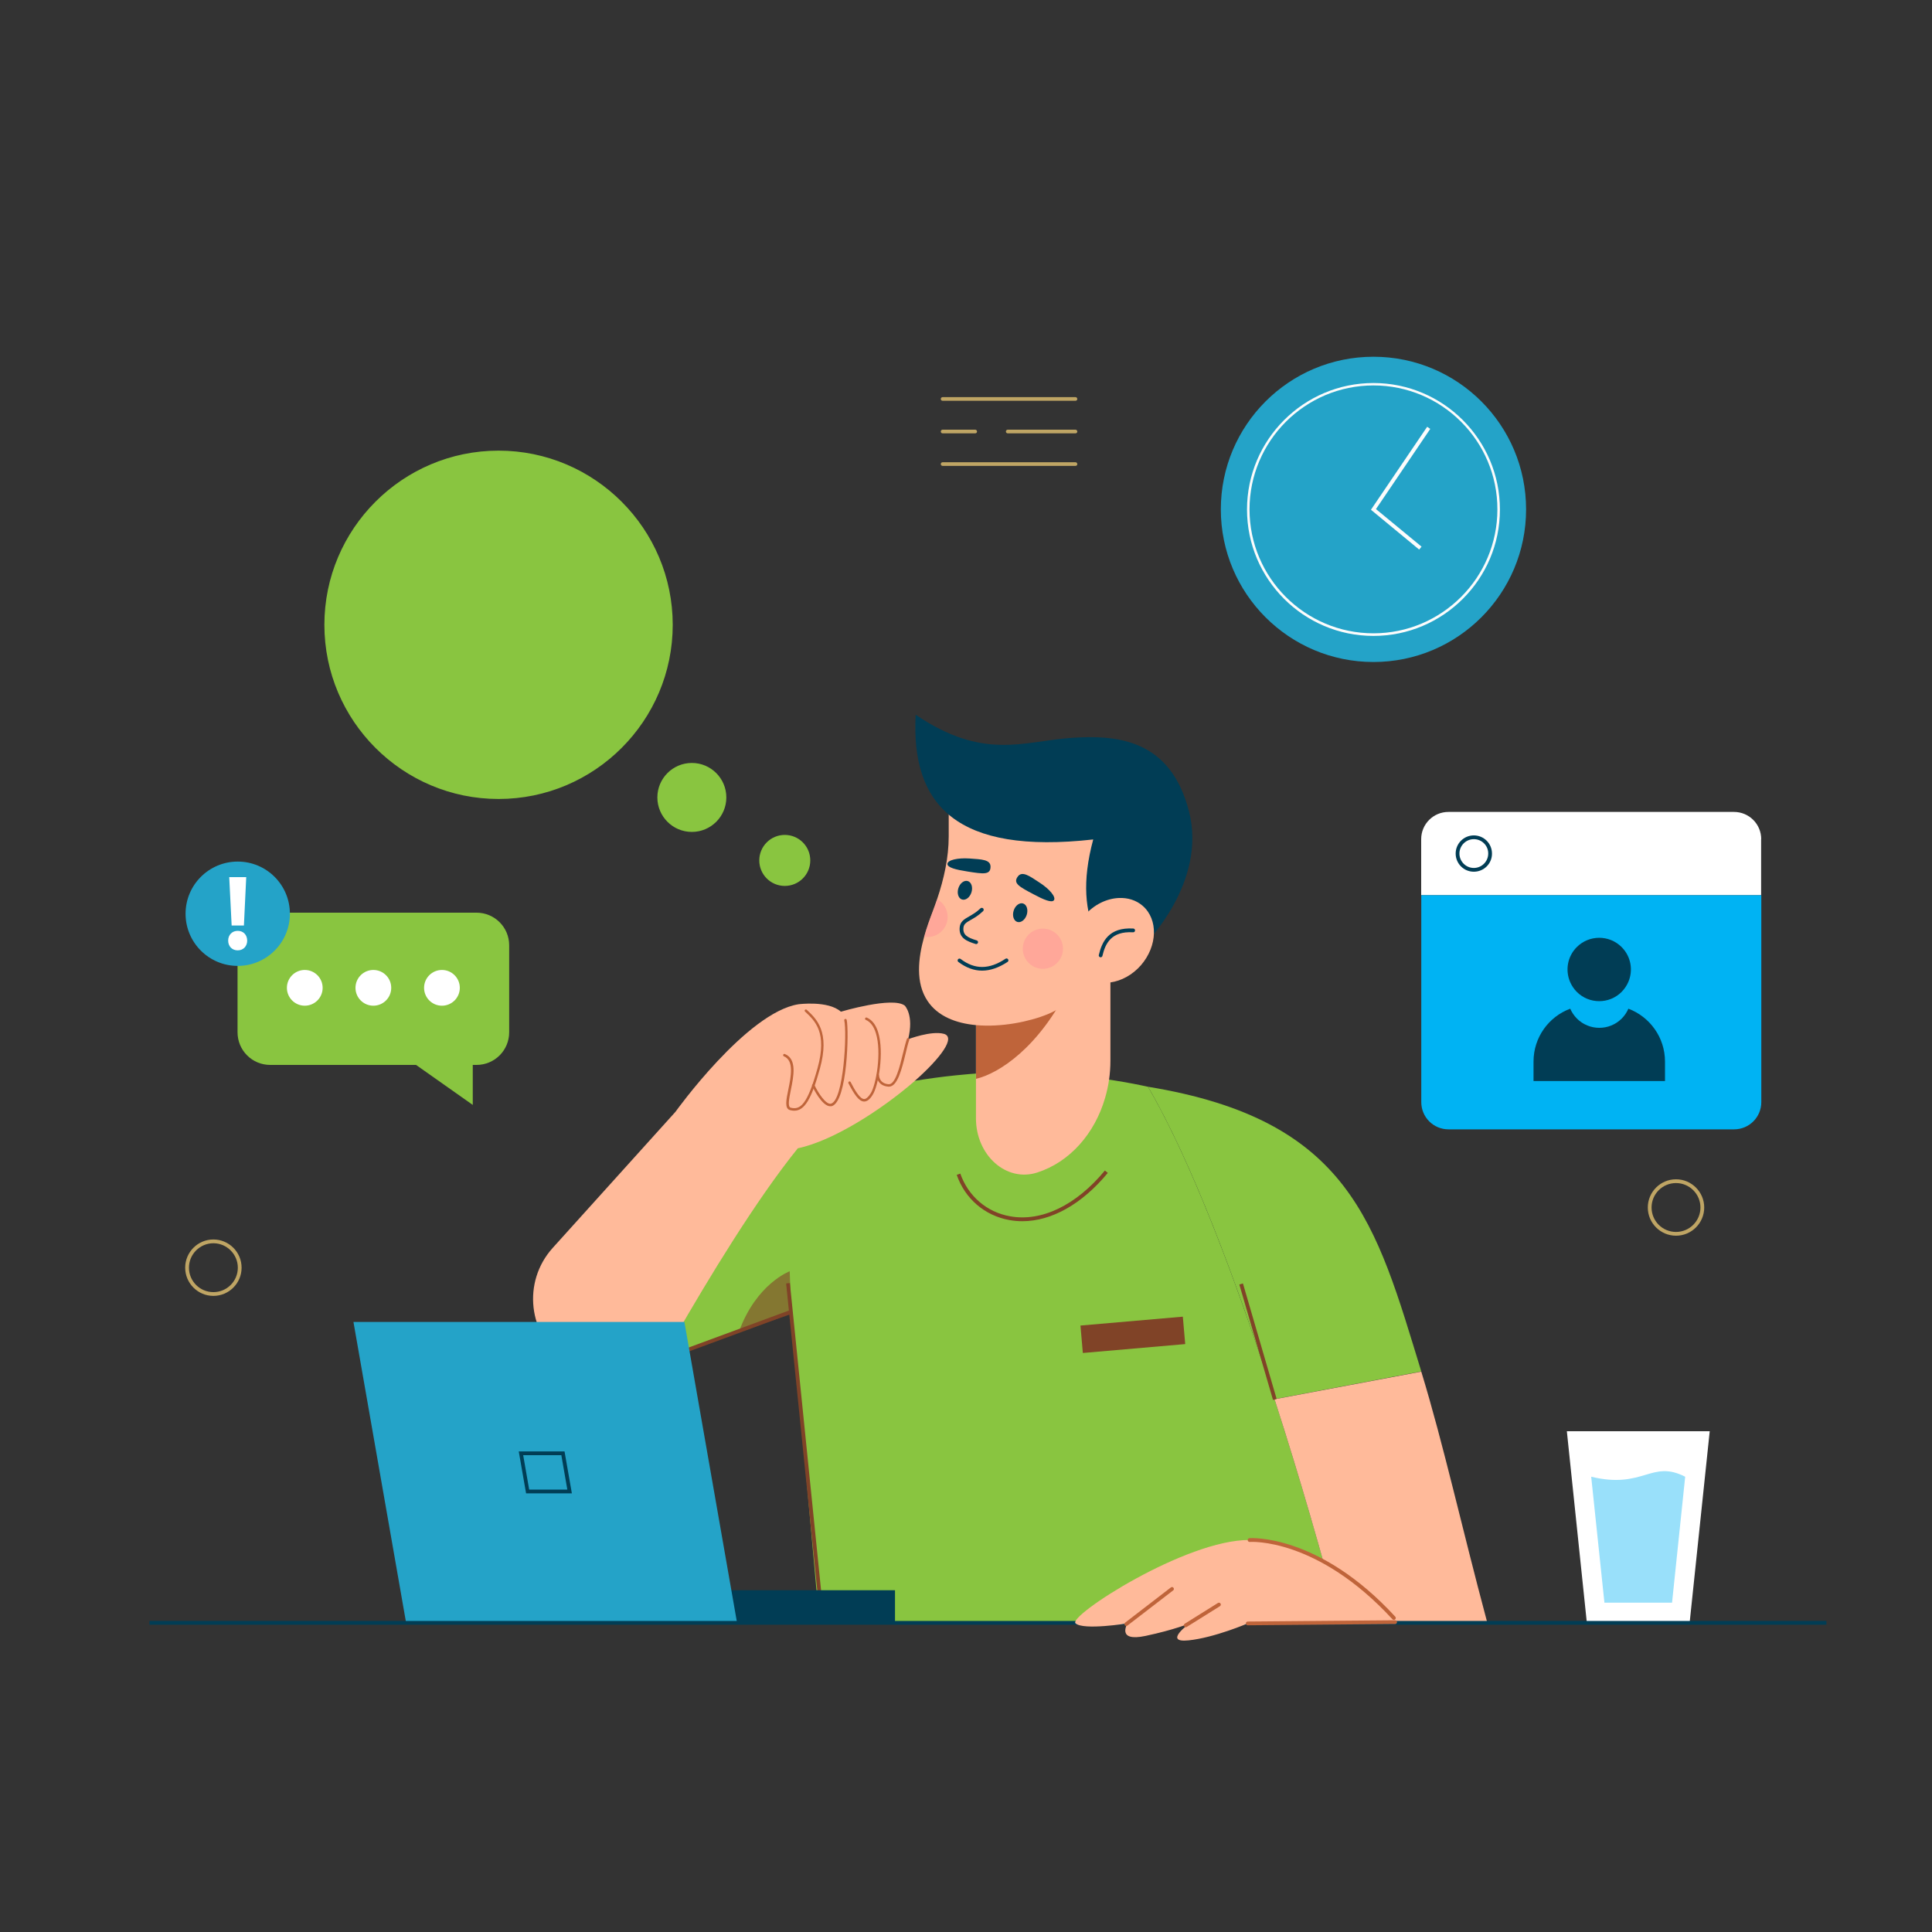 <svg xmlns="http://www.w3.org/2000/svg" xmlns:xlink="http://www.w3.org/1999/xlink" x="0px" y="0px" viewBox="0 0 2000 2000" style="enable-background:new 0 0 2000 2000;" xml:space="preserve" width="2000" height="2000"><rect x="0" y="0" width="2000" height="2000" fill="#333333" stroke="none"/><style type="text/css">	.st0{fill:#89C540;}	.st1{fill:#FFBA9A;}	.st2{fill:#BF643A;}	.st3{opacity:0.6;fill:#804327;}	.st4{fill:#804327;}	.st5{fill:#013D55;}	.st6{opacity:0.5;fill:#FF9498;}	.st7{fill:#BFA564;}	.st8{fill:#FFFFFF;}	.st9{opacity:0.4;fill:#00B3F3;}	.st10{fill:#24A3C8;}	.st11{fill:#FCFCFC;}	.st12{fill:#00B3F3;}</style><g id="BACKGROUND"></g><g id="OBJECTS">	<g>		<g>			<path class="st0" d="M1188.4,1125c-22-4.8-45.7-8.6-71.5-11.3c-20.8-2.2-42.9-3.6-66.4-4.4c-21.6,0.5-42,1.9-61.2,3.9     c-14.8,1.5-29,3.5-42.6,5.7c-151.7,25.5-228.2,94.9-299.1,142.7l7.4,157.6l0,0.2l164.3-61.3l28.8,320.3h538.7     C1343.4,1513.9,1263.2,1253.2,1188.4,1125z"></path>			<g>				<path class="st0" d="M1188.4,1125c44.8,76.7,91.5,200.8,131,323.4l151.9-28.7C1424.3,1266.2,1397.9,1159.4,1188.4,1125z"></path>				<path class="st1" d="M1319.4,1448.5c26.6,82.3,49.9,163.9,67.4,230h152.5c-26-97-45.1-183.8-68-258.6L1319.4,1448.5z"></path>			</g>			<g>				<path class="st1" d="M977,1070.2c-13-3.5-36.9,5.6-36.9,5.6c6.3-25.1-3.5-34.8-3.5-34.8c-12.5-9.7-66.1,6.3-66.1,6.3      c-13.2-11.8-43.9-7.7-43.9-7.7c-53.6,8.4-127.4,111.4-127.4,111.4l-127.1,140.9c-31.6,35.1-25.5,89.9,13.1,117.1h0      c21.3,15,47.2,17.9,69.9,10.4c17.8-5.8,33.6-18,43.7-35.6c34.3-59.8,84-141.8,127.1-195.1c36.8-7.7,87.4-40.4,120.8-69.5      C974,1095.1,989.8,1073.6,977,1070.2z"></path>				<g>					<path class="st2" d="M822.2,1149.8c-1.4,0-2.8-0.2-4.3-0.6c-5.9-1.5-4.1-10.3-1.8-21.5c2.7-13.3,6.1-29.8-4.6-34.2       c-0.7-0.3-1-1-0.7-1.7c0.3-0.7,1-1,1.7-0.7c12.7,5.2,9.1,22.9,6.2,37.1c-1.8,9.1-3.6,17.6-0.1,18.5c9.9,2.5,17.2-3.3,27.7-40.9       c10.3-37-2.6-49-12.9-58.6c-0.5-0.5-0.6-1.3-0.1-1.8c0.5-0.5,1.3-0.5,1.8-0.1c10.3,9.6,24.3,22.7,13.6,61.2       C840,1137.8,832.9,1149.8,822.2,1149.8z"></path>					<path class="st2" d="M859.5,1145.2c-8.6,0-17.7-18.8-18.8-21.1c-0.3-0.6,0-1.4,0.6-1.7c0.6-0.3,1.4,0,1.7,0.6       c3.9,8.3,12.1,20.9,17.3,19.5c13.1-3.7,16.6-73.1,13.7-86.2c-0.2-0.7,0.3-1.4,1-1.5c0.7-0.1,1.4,0.3,1.5,1       c2.4,10.7,0.9,84.6-15.5,89.3C860.6,1145.2,860,1145.2,859.5,1145.2z"></path>					<path class="st2" d="M894.6,1140.3c-0.1,0-0.2,0-0.3,0c-5.3-0.3-10-7.4-16-18.9c-0.3-0.6-0.1-1.4,0.6-1.8       c0.6-0.3,1.4-0.1,1.7,0.6c4.4,8.6,9.6,17.3,13.8,17.5c2,0.1,4.3-1.8,6.9-5.8c5.6-8.7,11.6-42.4,5.4-62.4       c-2.2-7.1-5.7-11.7-10.4-13.7c-0.7-0.3-1-1-0.7-1.7c0.3-0.7,1-1,1.7-0.7c5.4,2.3,9.4,7.4,11.8,15.3c6.4,20.7,0.2,55.5-5.7,64.6       C900.5,1138.1,897.6,1140.3,894.6,1140.3z"></path>					<path class="st2" d="M920.2,1124.9c-0.1,0-0.3,0-0.4,0c-12.2-0.8-12.4-11.6-12.4-11.7c0-0.7,0.6-1.3,1.3-1.3       c0.8,0,1.3,0.6,1.3,1.3c0,0.3,0.2,8.5,9.9,9.2c7,0.5,11.6-18.4,14.9-32.1c1.4-5.7,2.7-11,4-14.8c0.2-0.7,1-1,1.7-0.8       c0.7,0.2,1,1,0.8,1.7c-1.3,3.7-2.6,9-3.9,14.6C933.5,1106.8,929.1,1124.9,920.2,1124.9z"></path>				</g>			</g>			<path class="st3" d="M817.5,1316c0,0-34.6,12.8-52.6,62.7l54.2-18.3L817.5,1316z"></path>			<g>				<path class="st4" d="M1058.3,1264.2c-4.5,0-9-0.4-13.4-1.2c-25.5-4.6-45.9-22-54.5-46.8l3.7-1.3c8.2,23.4,27.4,39.9,51.5,44.2      c32.6,5.9,68.5-11.4,98.2-47.4l3,2.5C1120.1,1246.5,1088.5,1264.2,1058.3,1264.2z"></path>									<rect x="1239.8" y="1386.8" transform="matrix(0.28 0.96 -0.96 0.28 2270.878 -249.902)" class="st4" width="124.5" height="3.9"></rect>									<rect x="668.1" y="1489.5" transform="matrix(0.101 0.995 -0.995 0.101 2232.263 513.029)" class="st4" width="328.4" height="3.9"></rect>									<rect x="735" y="1301.8" transform="matrix(0.346 0.938 -0.938 0.346 1784.514 216.417)" class="st4" width="3.9" height="174.5"></rect>			</g>							<rect x="1119.8" y="1367.9" transform="matrix(0.996 -8.649372e-002 8.649372e-002 0.996 -115.152 106.637)" class="st4" width="106.4" height="28.5"></rect>		</g>		<g>			<path class="st1" d="M1149.5,989.5V1098c0,13.4-1.9,26.3-5.5,38.5c-10.7,37-36.6,66.5-70.3,77.3c-31.9,10.3-63.4-17.7-63.4-56.2     V989.5H1149.5z"></path>			<path class="st2" d="M1107.3,1020.2c-31.6,64.6-73.7,91.2-96.9,96.6v-121L1107.3,1020.2z"></path>			<path class="st1" d="M1163,857.5l-4.7,72l-2.5,38.8c0,0-3.5,8.9-10.4,20.9c-4.3,7.5-9.8,16.2-16.6,24.9     c-11.4,14.4-26.3,28.5-44.5,35.9c-18.7,7.6-47.7,13.6-73.9,11.2c-20.7-1.9-39.6-9.1-50.2-25c-12.6-18.8-9.8-44-3.5-66.6     c2.6-9.3,5.8-18.2,8.8-26c1.6-4.2,3.1-8.5,4.6-12.8c7.1-21.1,12-43.1,12-65c0,0,0-47.8,0-47.8l128.4,1.5L1163,857.5z"></path>			<path class="st5" d="M947.9,739.9c-5.1,94.1,42.9,144.9,183.8,129.1c-11.8,43.8-8.4,75.3,3.6,99.9l50.3,8     c0,0,64.2-63.5,45.2-137.1c-19-73.7-72.9-79.5-122.5-75.9C1058.7,767.6,1017.9,787.3,947.9,739.9z"></path>			<g>									<ellipse transform="matrix(-0.954 -0.301 0.301 -0.954 1779.85 2164.455)" class="st5" cx="1056.8" cy="945" rx="7.1" ry="10"></ellipse>				<path class="st5" d="M1010.5,977.3c-0.2,0-0.4,0-0.6-0.1c-9-2.8-17.1-6.1-16.5-16.5c0.3-6.6,4.7-9.1,9.8-12      c3.5-2,7.5-4.3,11.8-8.4c0.8-0.7,2-0.7,2.8,0.1c0.7,0.8,0.7,2-0.1,2.8c-4.7,4.5-9.1,7-12.6,9c-5.3,3-7.6,4.5-7.8,8.8      c-0.4,6.9,4.2,9.6,13.8,12.5c1,0.3,1.6,1.4,1.3,2.4C1012.1,976.8,1011.3,977.3,1010.5,977.3z"></path>				<path class="st5" d="M1016.7,1004.8c-8.5,0-16.6-3-24.6-9c-0.9-0.6-1-1.9-0.4-2.7c0.6-0.9,1.9-1,2.7-0.4      c14.7,11.1,29.5,11.1,46.5-0.2c0.9-0.6,2.1-0.3,2.7,0.6c0.6,0.9,0.3,2.1-0.6,2.7C1034,1001.7,1025.2,1004.8,1016.7,1004.8z"></path>				<path class="st5" d="M1053.6,907.4c-5.1,6.9,1.3,10.4,16,18.2c10.9,5.8,19.4,9.4,21.5,6.2c2.1-3.3-4.5-11.4-14.9-18.1      C1065.9,906.9,1058.1,901.2,1053.6,907.4z"></path>				<path class="st5" d="M1025.4,897.3c-0.1,8.5-7.3,7.5-23.7,4.9c-12.2-1.9-21.2-4.1-20.9-8c0.3-3.9,10.5-6.3,22.8-5.5      C1015.9,889.6,1025.5,889.7,1025.4,897.3z"></path>									<ellipse transform="matrix(-0.954 -0.301 0.301 -0.954 1675.025 2101.902)" class="st5" cx="999.6" cy="921.8" rx="7.1" ry="10"></ellipse>			</g>			<path class="st1" d="M1182.9,937.7c-6.8-5.9-15.5-8.5-24.6-8.1c-12.6,0.5-25.9,6.8-35.8,18.3c-10.9,12.5-15.2,28.1-12.7,41.5     c1.4,7.7,5,14.6,11,19.8c2.5,2.1,5.2,3.8,8,5.1c6.3,2.8,13.5,3.7,20.7,2.7c11.3-1.6,22.8-7.7,31.7-17.9     C1198.3,979.2,1199.1,951.8,1182.9,937.7z"></path>			<path class="st5" d="M1139.3,991c-0.1,0-0.3,0-0.4-0.1c-1-0.2-1.7-1.3-1.4-2.3c3.2-13.6,10.1-28.9,35.7-27.4     c1.1,0.1,1.9,1,1.8,2.1c-0.1,1.1-1,1.9-2.1,1.8c-22.6-1.3-28.7,11.6-31.7,24.5C1141,990.4,1140.2,991,1139.3,991z"></path>			<circle class="st6" cx="1079.6" cy="982.1" r="20.8"></circle>			<path class="st6" d="M981,949.2c0,11.4-9.3,20.8-20.8,20.8c-1.2,0-2.3-0.1-3.5-0.3c2.6-9.3,5.8-18.2,8.8-26     c1.6-4.2,3.1-8.5,4.6-12.8C976.6,934.5,981,941.4,981,949.2z"></path>		</g>	</g>	<g>		<path class="st7" d="M1735,1279.2c-16.1,0-29.2-13.1-29.2-29.2s13.1-29.2,29.2-29.2s29.2,13.1,29.2,29.2    S1751.1,1279.2,1735,1279.2z M1735,1224.7c-14,0-25.3,11.3-25.3,25.3s11.3,25.3,25.3,25.3c14,0,25.3-11.4,25.3-25.3    S1749,1224.7,1735,1224.7z"></path>		<path class="st7" d="M220.9,1341.5c-16.1,0-29.2-13.1-29.2-29.2s13.1-29.2,29.2-29.2s29.2,13.1,29.2,29.2S237,1341.5,220.9,1341.5    z M220.9,1287c-14,0-25.3,11.4-25.3,25.3c0,14,11.3,25.3,25.3,25.3c14,0,25.3-11.3,25.3-25.3C246.2,1298.4,234.8,1287,220.9,1287z    "></path>		<g>			<path class="st7" d="M1113.3,414.9H975.8c-1.1,0-1.9-0.9-1.9-1.9c0-1.1,0.9-1.9,1.9-1.9h137.5c1.1,0,1.9,0.9,1.9,1.9     C1115.3,414,1114.4,414.9,1113.3,414.9z"></path>			<path class="st7" d="M1113.3,448.6h-70.1c-1.1,0-1.9-0.9-1.9-1.9c0-1.1,0.9-1.9,1.9-1.9h70.1c1.1,0,1.9,0.9,1.9,1.9     C1115.3,447.7,1114.4,448.6,1113.3,448.6z"></path>			<path class="st7" d="M1009.5,448.6h-33.7c-1.1,0-1.9-0.9-1.9-1.9c0-1.1,0.9-1.9,1.9-1.9h33.7c1.1,0,1.9,0.9,1.9,1.9     C1011.5,447.7,1010.6,448.6,1009.5,448.6z"></path>			<path class="st7" d="M1113.3,482.3H975.8c-1.1,0-1.9-0.9-1.9-1.9c0-1.1,0.9-1.9,1.9-1.9h137.5c1.1,0,1.9,0.9,1.9,1.9     C1115.3,481.5,1114.4,482.3,1113.3,482.3z"></path>		</g>	</g>	<g>		<polygon class="st8" points="1749.1,1679.9 1642.7,1679.9 1622,1481.6 1769.9,1481.6   "></polygon>		<path class="st9" d="M1730.9,1659.1h-70l-13.7-130.4c54.3,13.1,62.1-18,97.3,0L1730.9,1659.1z"></path>	</g>	<g>		<g>			<path class="st0" d="M493.3,944.8H279.7c-18.7,0-33.8,15.1-33.8,33.8v90c0,18.7,15.1,33.8,33.8,33.8h151l58.7,41.4v-41.4h3.9     c18.7,0,33.8-15.1,33.8-33.8v-90C527.1,959.9,512,944.8,493.3,944.8z"></path>			<g>				<circle class="st8" cx="315.5" cy="1022.6" r="18.5"></circle>				<circle class="st8" cx="386.5" cy="1022.6" r="18.5"></circle>				<circle class="st8" cx="457.5" cy="1022.6" r="18.5"></circle>			</g>		</g>		<g>			<circle class="st10" cx="246.1" cy="945.9" r="54"></circle>			<g>				<path class="st8" d="M236.2,973.7c0-5.9,4.1-10.1,9.9-10.1c5.9,0,9.7,4.2,9.8,10.1c0,5.7-3.9,10.1-9.8,10.1      C240.1,983.8,236.2,979.5,236.2,973.7z M239.8,958.1l-2.5-50.1h17.6l-2.4,50.1H239.8z"></path>			</g>		</g>	</g>	<g>		<circle class="st10" cx="1421.8" cy="527.3" r="158"></circle>		<path class="st11" d="M1421.8,658.3c-72.2,0-130.9-58.7-130.9-130.9c0-72.2,58.7-130.9,130.9-130.9c72.2,0,130.9,58.7,130.9,130.9    C1552.8,599.5,1494,658.3,1421.8,658.3z M1421.8,399c-70.8,0-128.3,57.6-128.3,128.3c0,70.8,57.6,128.3,128.3,128.3    c70.8,0,128.3-57.6,128.3-128.3C1550.2,456.6,1492.6,399,1421.8,399z"></path>		<polygon class="st11" points="1469.1,568.9 1419.2,527.7 1477.4,441.8 1480.6,444 1424.4,527 1471.6,565.9   "></polygon>	</g>	<g>		<g>			<circle class="st0" cx="716.2" cy="825.5" r="34.2"></circle>			<path class="st0" d="M716.2,861.2c-19.7,0-35.7-16-35.7-35.7s16-35.7,35.7-35.7c19.7,0,35.7,16,35.7,35.7     S735.9,861.2,716.2,861.2z M716.2,792.9c-18,0-32.6,14.6-32.6,32.6s14.6,32.6,32.6,32.6s32.6-14.6,32.6-32.6     S734.2,792.9,716.2,792.9z"></path>		</g>		<g>			<circle class="st0" cx="812.4" cy="890.7" r="24.8"></circle>			<path class="st0" d="M812.4,917.1c-14.6,0-26.4-11.8-26.4-26.4s11.8-26.4,26.4-26.4c14.6,0,26.4,11.8,26.4,26.4     S827,917.1,812.4,917.1z M812.4,867.5c-12.8,0-23.3,10.4-23.3,23.3c0,12.8,10.4,23.3,23.3,23.3c12.8,0,23.3-10.4,23.3-23.3     C835.7,877.9,825.3,867.5,812.4,867.5z"></path>		</g>		<g>			<g>				<circle class="st0" cx="516.1" cy="646.8" r="178.7"></circle>				<path class="st0" d="M516.1,827.1c-99.4,0-180.3-80.9-180.3-180.3s80.9-180.3,180.3-180.3s180.3,80.9,180.3,180.3      S615.5,827.1,516.1,827.1z M516.1,469.7c-97.7,0-177.2,79.5-177.2,177.2c0,97.7,79.5,177.2,177.2,177.2      c97.7,0,177.2-79.5,177.2-177.2C693.3,549.1,613.8,469.7,516.1,469.7z"></path>			</g>		</g>	</g>	<g>		<path class="st8" d="M1823.2,868.7c0-15.6-12.6-28.2-28.2-28.2h-295.6c-15.6,0-28.2,12.6-28.2,28.2v58h351.9V868.7z"></path>		<path class="st12" d="M1471.3,926.7v214.2c0,15.6,12.6,28.2,28.2,28.2h295.6c15.6,0,28.2-12.6,28.2-28.2V926.7H1471.3z"></path>		<g>			<path class="st5" d="M1685.6,1016.6c-1.6,3.7-3.9,7.1-6.9,10.2c-12.8,12.8-33.6,12.8-46.4,0c-3-3-5.3-6.5-6.9-10.2     c-5.2-12-2.9-26.4,6.9-36.2c12.8-12.8,33.6-12.8,46.4,0C1688.5,990.2,1690.8,1004.6,1685.6,1016.6z"></path>			<path class="st5" d="M1723.6,1098.9v20.2h-136.1v-20.2c0-25.1,15.8-46.5,38-54.7c1.6,3.7,3.9,7.1,6.9,10.2     c12.8,12.8,33.6,12.8,46.4,0c3-3,5.3-6.5,6.9-10.2C1707.8,1052.5,1723.6,1073.9,1723.6,1098.9z"></path>		</g>		<path class="st5" d="M1525.7,902.4c-10.4,0-18.8-8.4-18.8-18.8c0-10.4,8.4-18.8,18.8-18.8c10.4,0,18.8,8.4,18.8,18.8    C1544.6,894,1536.1,902.4,1525.7,902.4z M1525.7,868.7c-8.2,0-14.9,6.7-14.9,14.9c0,8.2,6.7,14.9,14.9,14.9s14.9-6.7,14.9-14.9    C1540.7,875.4,1534,868.7,1525.7,868.7z"></path>	</g>	<g>		<rect x="699.4" y="1646.2" class="st5" width="227.1" height="33.7"></rect>		<polygon class="st10" points="763,1679.9 420.4,1679.9 365.9,1368.5 708.5,1368.5   "></polygon>		<path class="st5" d="M592,1545.9h-47.4l-7.6-43.4h47.4L592,1545.9z M547.8,1542h39.5l-6.2-35.6h-39.5L547.8,1542z"></path>	</g>	<rect x="154.7" y="1678" class="st5" width="1736" height="3.9"></rect>	<g>		<path class="st1" d="M1439,1680.6c0,0-62.1-85.6-145.5-86.4c-66-0.6-188.5,78.9-180.1,86.3c8.4,7.4,53.8,0,53.8,0    s-12,19.5,18.6,13s45.6-13,45.6-13s-28,20.4-1,17.6c26.9-2.8,61.3-17.6,61.3-17.6L1439,1680.6z"></path>		<path class="st2" d="M1165.9,1683.2c-0.6,0-1.2-0.3-1.5-0.8c-0.7-0.9-0.5-2.1,0.4-2.7l47.3-36.4c0.9-0.7,2.1-0.5,2.7,0.4    c0.7,0.9,0.5,2.1-0.4,2.7l-47.3,36.4C1166.7,1683.1,1166.3,1683.2,1165.9,1683.2z"></path>		<path class="st2" d="M1227.5,1684.5c-0.7,0-1.3-0.3-1.7-0.9c-0.6-0.9-0.3-2.1,0.6-2.7l34.4-21.5c0.9-0.6,2.1-0.3,2.7,0.6    c0.6,0.9,0.3,2.1-0.6,2.7l-34.4,21.5C1228.2,1684.4,1227.9,1684.5,1227.5,1684.5z"></path>		<path class="st2" d="M1291.6,1682.5c-1.1,0-1.9-0.9-1.9-1.9c0-1.1,0.9-2,1.9-2l152.6-1.3c1.1,0.1,2,0.9,2,1.9c0,1.1-0.9,2-1.9,2    L1291.6,1682.5C1291.6,1682.5,1291.6,1682.5,1291.6,1682.5z"></path>		<path class="st2" d="M1442.9,1676.9c-0.5,0-1-0.2-1.4-0.6c-78-84.8-147.1-80.2-147.8-80.1c-1,0.1-2-0.7-2.1-1.8    c-0.1-1.1,0.7-2,1.8-2.1c0.7-0.1,71.7-4.9,151,81.3c0.7,0.8,0.7,2-0.1,2.7C1443.8,1676.7,1443.4,1676.9,1442.9,1676.9z"></path>	</g></g></svg>